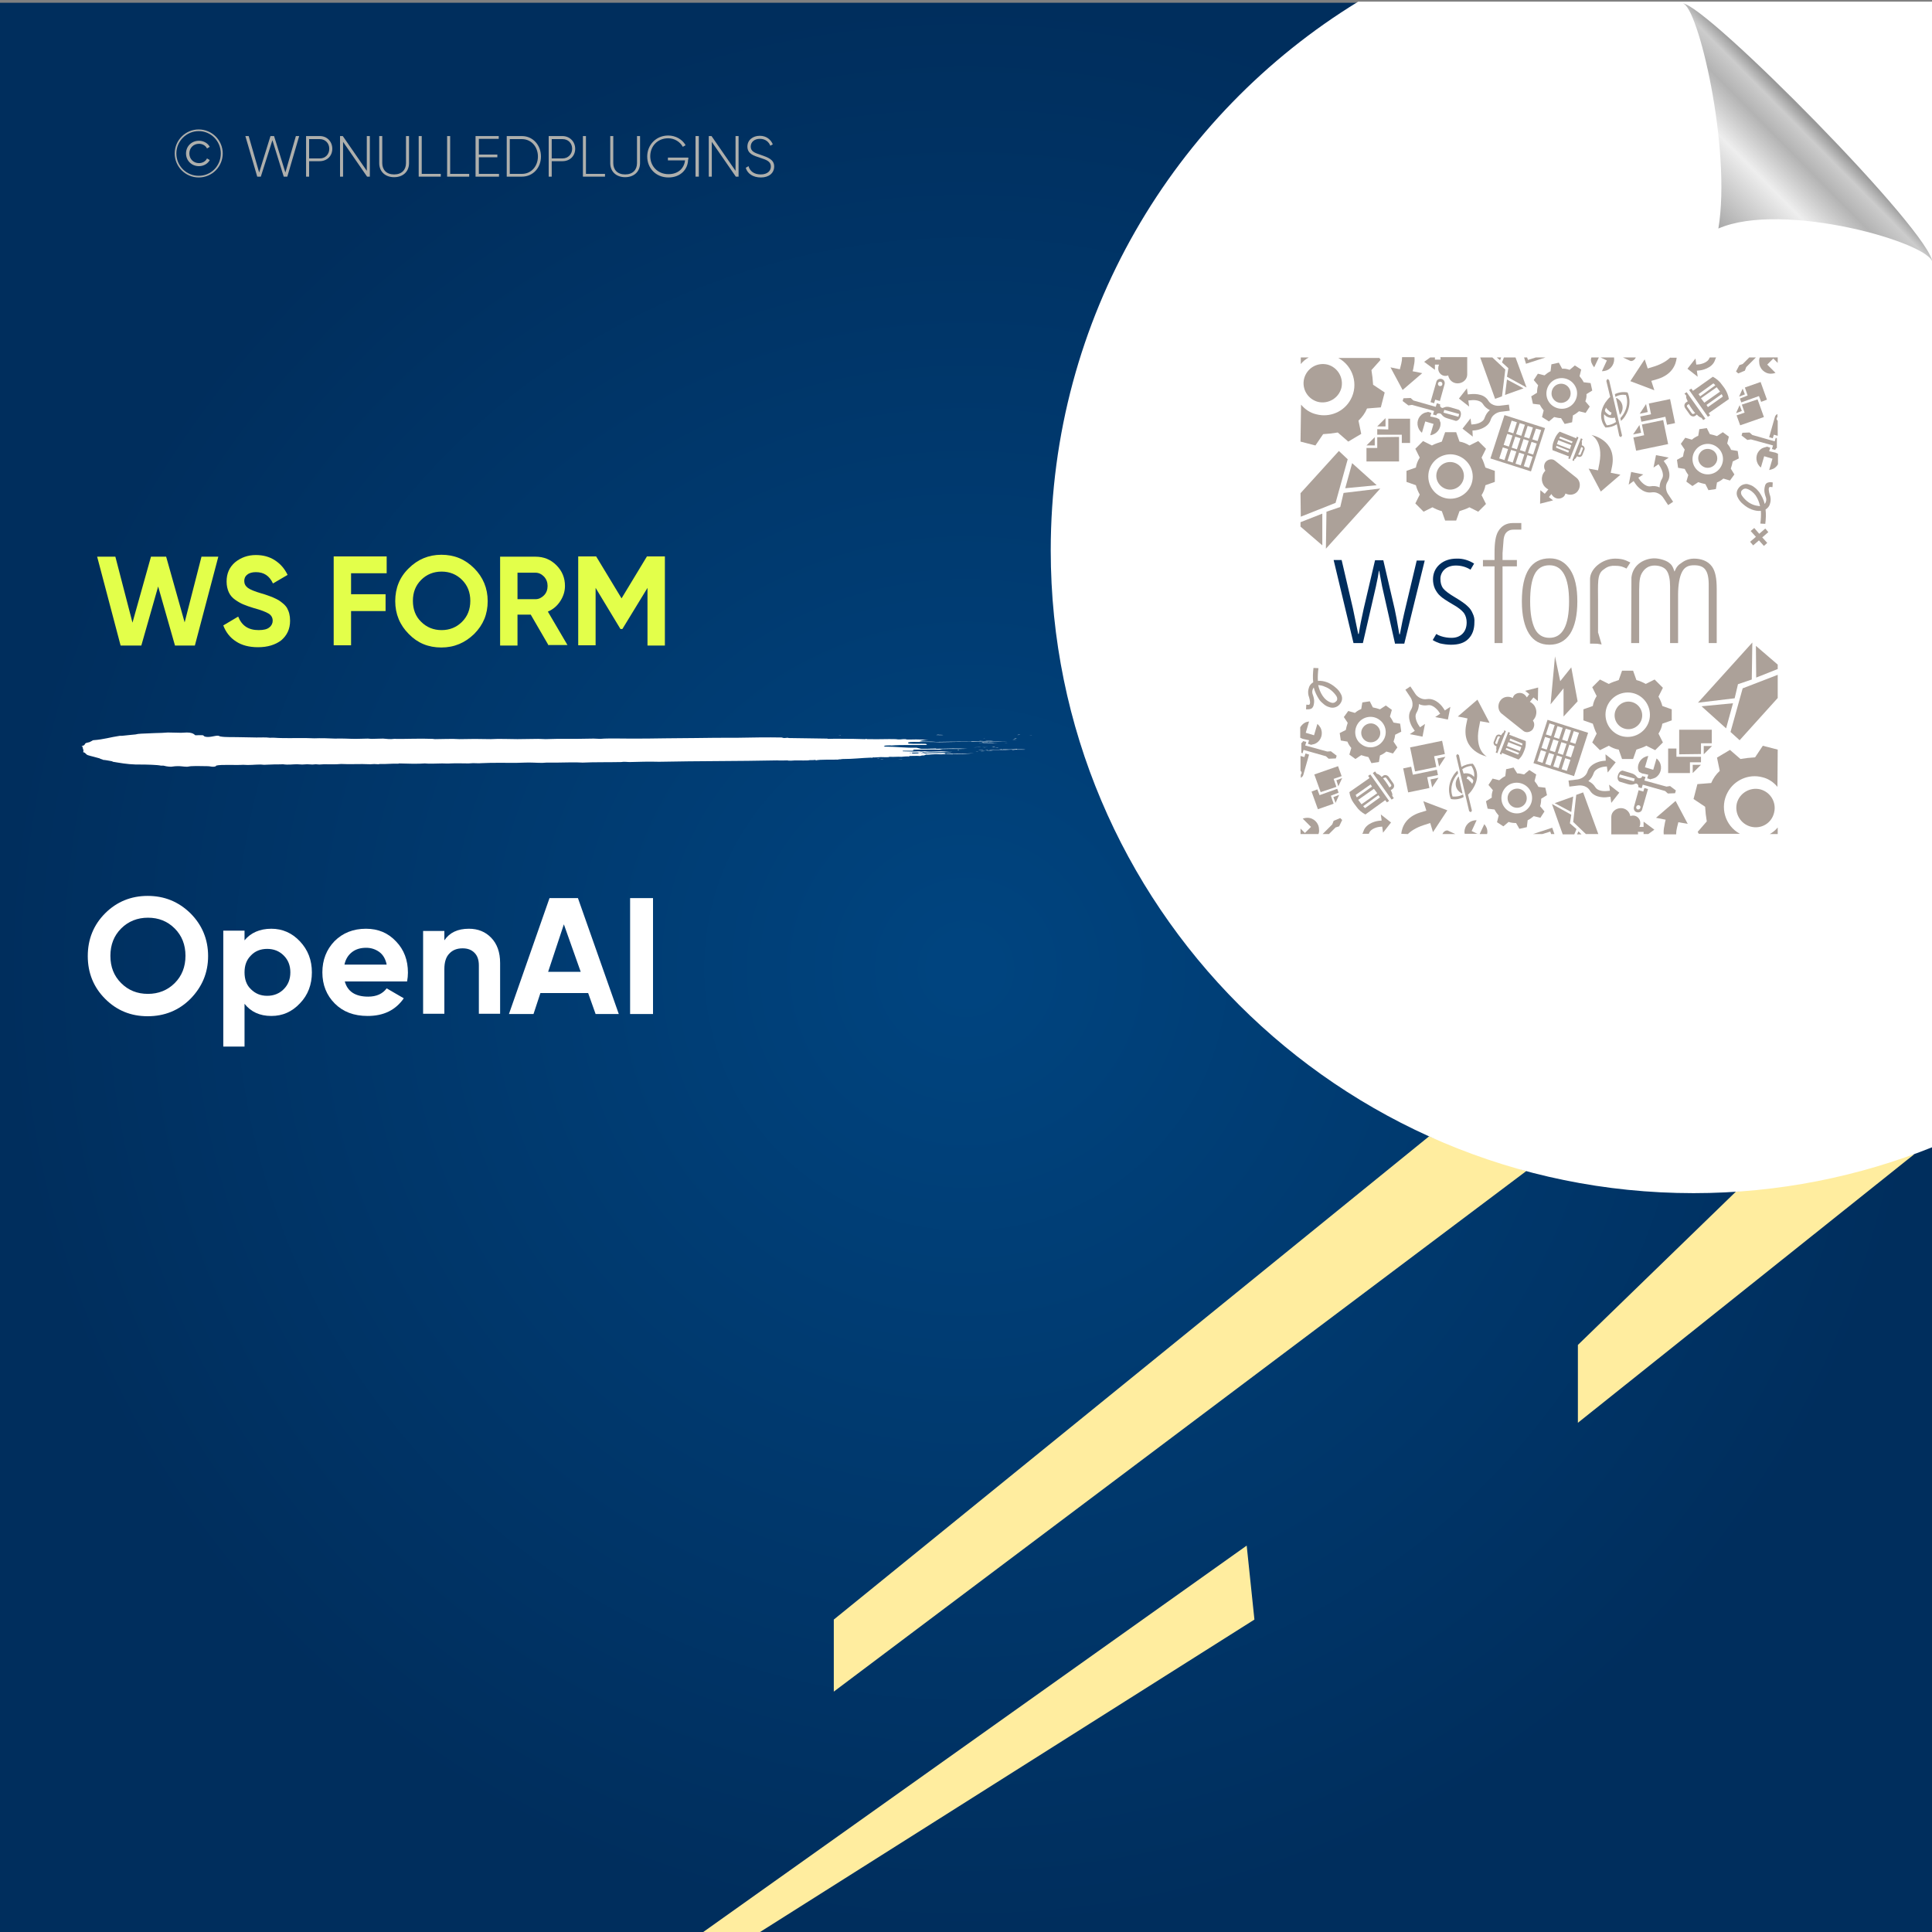 <?xml version="1.0" encoding="utf-8"?>
<!-- Generator: Adobe Illustrator 26.0.1, SVG Export Plug-In . SVG Version: 6.00 Build 0)  -->
<svg version="1.1" id="Layer_1" xmlns="http://www.w3.org/2000/svg" xmlns:xlink="http://www.w3.org/1999/xlink" x="0px" y="0px"
	 viewBox="0 0 700 700" style="enable-background:new 0 0 700 700;" xml:space="preserve">
<rect x="0" y="0" width="700" height="700" fill="#808080" stroke="none"/>
<style type="text/css">
	.st0{fill:url(#SVGID_1_);}
	.st1{fill:#FFED9F;}
	.st2{fill:#FFFFFF;}
	.st3{fill:none;}
	.st4{fill:#E3FF4A;}
	.st5{fill:#AEAFAC;}
	.st6{fill-rule:evenodd;clip-rule:evenodd;fill:#FFFFFF;}
	.st7{fill:url(#path4572_00000151525153217828679770000002018916739129882524_);}
	.st8{fill:#ACA199;}
	.st9{fill:#002D5D;}
</style>
<radialGradient id="SVGID_1_" cx="350" cy="349" r="350" gradientTransform="matrix(1 0 0 -1 0 700)" gradientUnits="userSpaceOnUse">
	<stop  offset="2.793296e-02" style="stop-color:#00447F"/>
	<stop  offset="1" style="stop-color:#002E5D"/>
</radialGradient>
<rect y="1" class="st0" width="700" height="700"/>
<g>
	<polygon class="st1" points="628.9,431.8 571.7,487.3 571.7,515.5 693.7,418.1 	"/>
	<polygon class="st1" points="517.8,411.7 302.1,586.8 302.1,612.9 553,424.3 	"/>
	<polygon class="st1" points="451.7,560 253.4,701 273.8,701 454.5,586.8 	"/>
</g>
<path class="st2" d="M700.5,0.6H492.1c-66.8,40.9-111.4,114.6-111.4,198.8c0,128.6,104.3,232.9,232.9,232.9c30.7,0,60-6,86.9-16.8
	V0.6z"/>
<g>
	<rect x="34.5" y="201.7" class="st3" width="334.6" height="69.9"/>
	<path class="st4" d="M43.7,233.9l-8.5-32.2h6.6l6.2,23.9l6.7-23.9h5.5l6.7,23.8l6.1-23.8h6.1l-8.5,32.2h-7.2l-6.1-21.4l-6.1,21.4
		H43.7z"/>
	<path class="st4" d="M93.5,234.5c-3.2,0-5.9-0.7-8-2.1c-2.2-1.4-3.7-3.4-4.6-5.8l5.4-3.2c1.3,3.3,3.7,4.9,7.4,4.9
		c1.8,0,3.1-0.3,3.9-1c0.8-0.6,1.2-1.5,1.2-2.4c0-1.1-0.5-2-1.5-2.6c-1-0.6-2.8-1.3-5.4-2c-1.4-0.4-2.7-0.9-3.7-1.3
		c-1-0.4-2-1-3-1.7c-1-0.7-1.8-1.6-2.3-2.7c-0.5-1.1-0.8-2.4-0.8-3.9c0-2.9,1-5.2,3.1-7c2.1-1.7,4.6-2.6,7.5-2.6
		c2.6,0,4.9,0.6,6.9,1.9c2,1.3,3.5,3,4.6,5.3l-5.3,3.1c-1.3-2.8-3.3-4.1-6.2-4.1c-1.3,0-2.4,0.3-3.1,0.9c-0.8,0.6-1.1,1.4-1.1,2.3
		c0,1,0.4,1.8,1.3,2.5c0.8,0.6,2.5,1.3,4.9,2c1,0.3,1.7,0.5,2.2,0.7c0.5,0.2,1.2,0.4,2.1,0.8c0.9,0.4,1.5,0.7,2,1
		c0.5,0.3,1,0.7,1.6,1.2c0.6,0.5,1.1,1.1,1.4,1.6c0.3,0.6,0.6,1.2,0.8,2c0.2,0.8,0.3,1.6,0.3,2.6c0,3-1.1,5.3-3.2,7.1
		C99.8,233.6,97,234.5,93.5,234.5z"/>
	<path class="st4" d="M140.1,207.7h-12.9v7.6h12.5v6.1h-12.5v12.4h-6.3v-32.2h19.2V207.7z"/>
	<path class="st4" d="M171.8,229.7c-3.3,3.2-7.2,4.9-11.9,4.9c-4.7,0-8.6-1.6-11.8-4.9c-3.2-3.2-4.9-7.2-4.9-11.9s1.6-8.7,4.9-11.9
		c3.2-3.2,7.2-4.9,11.8-4.9c4.7,0,8.6,1.6,11.9,4.9c3.2,3.2,4.9,7.2,4.9,11.9S175.1,226.4,171.8,229.7z M152.6,225.3
		c2,2,4.5,3,7.4,3c2.9,0,5.4-1,7.4-3c2-2,3-4.5,3-7.6c0-3.1-1-5.6-3-7.6c-2-2-4.5-3-7.4-3c-2.9,0-5.4,1-7.4,3c-2,2-3,4.5-3,7.6
		C149.6,220.8,150.6,223.4,152.6,225.3z"/>
	<path class="st4" d="M198.8,233.9l-6.5-11.2h-4.8v11.2h-6.3v-32.2H194c3,0,5.5,1,7.6,3.1c2.1,2.1,3.1,4.6,3.1,7.5
		c0,2-0.6,3.8-1.7,5.5c-1.1,1.7-2.6,3-4.5,3.8l7.1,12.1H198.8z M187.5,207.6v9.5h6.5c1.2,0,2.2-0.5,3.1-1.4c0.9-0.9,1.3-2.1,1.3-3.4
		c0-1.3-0.4-2.4-1.3-3.4c-0.9-0.9-1.9-1.4-3.1-1.4H187.5z"/>
	<path class="st4" d="M240.9,201.7v32.2h-6.3V213l-9.1,14.9l-0.7,0l-9-14.9v20.8h-6.3v-32.2h6.5l9.2,15.2l9.2-15.2H240.9z"/>
</g>
<g>
	<rect x="29.8" y="325.4" class="st3" width="409.8" height="247.8"/>
	<path class="st2" d="M69,361.9c-4.2,4.2-9.4,6.3-15.5,6.3c-6.1,0-11.2-2.1-15.4-6.3c-4.2-4.2-6.3-9.4-6.3-15.5
		c0-6.1,2.1-11.3,6.3-15.5c4.2-4.2,9.4-6.3,15.4-6.3c6.1,0,11.2,2.1,15.5,6.3c4.2,4.2,6.4,9.4,6.4,15.5
		C75.4,352.5,73.2,357.6,69,361.9z M43.9,356.2c2.6,2.6,5.8,3.9,9.7,3.9c3.8,0,7.1-1.3,9.7-3.9c2.6-2.6,3.9-5.9,3.9-9.9
		c0-4-1.3-7.3-3.9-9.9c-2.6-2.6-5.8-3.9-9.7-3.9c-3.8,0-7.1,1.3-9.7,3.9c-2.6,2.6-3.9,5.9-3.9,9.9C40,350.4,41.3,353.6,43.9,356.2z"
		/>
	<path class="st2" d="M98.3,336.5c4,0,7.5,1.5,10.4,4.6c2.9,3.1,4.3,6.8,4.3,11.2c0,4.4-1.4,8.2-4.3,11.2c-2.9,3.1-6.3,4.6-10.4,4.6
		c-4.2,0-7.4-1.5-9.7-4.4v15.5h-7.7v-42h7.7v3.5C90.8,338,94.1,336.5,98.3,336.5z M90.9,358.4c1.6,1.6,3.5,2.4,5.9,2.4
		s4.4-0.8,6-2.4c1.6-1.6,2.4-3.6,2.4-6.1c0-2.5-0.8-4.5-2.4-6.1c-1.6-1.6-3.6-2.4-6-2.4s-4.4,0.8-5.9,2.4c-1.6,1.6-2.3,3.6-2.3,6.1
		C88.6,354.8,89.3,356.9,90.9,358.4z"/>
	<path class="st2" d="M124.9,355.5c1,3.8,3.9,5.6,8.5,5.6c3,0,5.2-1,6.7-3l6.2,3.6c-3,4.3-7.3,6.4-13.1,6.4c-5,0-8.9-1.5-11.9-4.5
		s-4.5-6.8-4.5-11.3c0-4.5,1.5-8.3,4.4-11.3c3-3,6.8-4.5,11.4-4.5c4.4,0,8,1.5,10.9,4.6c2.9,3,4.3,6.8,4.3,11.3c0,1-0.1,2.1-0.3,3.2
		H124.9z M124.8,349.5h15.3c-0.4-2-1.3-3.6-2.7-4.6c-1.4-1-3-1.5-4.7-1.5c-2.1,0-3.8,0.5-5.2,1.6
		C126.1,346.1,125.2,347.6,124.8,349.5z"/>
	<path class="st2" d="M169.9,336.5c3.3,0,6,1.1,8.1,3.3c2.1,2.2,3.2,5.2,3.2,9.1v18.4h-7.7v-17.5c0-2-0.5-3.5-1.6-4.6
		c-1.1-1.1-2.5-1.6-4.3-1.6c-2,0-3.6,0.6-4.8,1.9c-1.2,1.2-1.8,3.1-1.8,5.6v16.2h-7.7v-30h7.7v3.4
		C162.9,337.9,165.8,336.5,169.9,336.5z"/>
	<path class="st2" d="M215.8,367.4l-2.7-7.6h-17.3l-2.5,7.6h-8.9l14.7-42h10.3l14.8,42H215.8z M198.6,352.1h11.8l-6.1-17.2
		L198.6,352.1z"/>
	<path class="st2" d="M228.3,325.4h8.3v42h-8.3V325.4z"/>
</g>
<g>
	<rect x="55.8" y="47.2" class="st3" width="304.9" height="46.6"/>
	<path class="st5" d="M63.3,55.6c0-4.8,3.9-8.7,8.7-8.7s8.7,3.9,8.7,8.7c0,4.8-3.9,8.7-8.7,8.7S63.3,60.4,63.3,55.6z M80,55.6
		c0-4.5-3.6-8.1-8-8.1s-8.1,3.6-8.1,8.1c0,4.5,3.6,8.1,8.1,8.1S80,60.1,80,55.6z M67.4,55.6c0-2.6,2-4.6,4.7-4.6
		c1.7,0,3.2,0.9,3.9,2.2l-1,0.6c-0.5-1.1-1.7-1.7-2.9-1.7c-2.1,0-3.5,1.6-3.5,3.5s1.4,3.5,3.5,3.5c1.2,0,2.4-0.6,2.9-1.7l1,0.6
		c-0.7,1.3-2.2,2.2-3.9,2.2C69.4,60.2,67.4,58.2,67.4,55.6z"/>
	<path class="st5" d="M88.9,49.3h1.2l3.8,13.2L98,49.3h1.3l4.1,13.2l3.8-13.2h1.2L104.1,64h-1.3l-4.1-13.2L94.5,64h-1.3L88.9,49.3z"
		/>
	<path class="st5" d="M120.4,53.9c0,2.6-1.9,4.5-4.6,4.5H112V64h-1.1V49.3h5C118.5,49.3,120.4,51.3,120.4,53.9z M119.3,53.9
		c0-2-1.4-3.5-3.5-3.5H112v7h3.9C117.9,57.4,119.3,55.9,119.3,53.9z"/>
	<path class="st5" d="M134,49.3V64h-1l-8.7-12.6V64h-1.1V49.3h1l8.7,12.6V49.3H134z"/>
	<path class="st5" d="M137.4,59.1v-9.8h1.1v9.8c0,2.4,1.5,4.1,4.3,4.1c2.8,0,4.3-1.7,4.3-4.1v-9.8h1.1v9.8c0,3.1-2.2,5.1-5.4,5.1
		S137.4,62.2,137.4,59.1z"/>
	<path class="st5" d="M159.7,63v1h-8V49.3h1.1V63H159.7z"/>
	<path class="st5" d="M170,63v1h-8V49.3h1.1V63H170z"/>
	<path class="st5" d="M180.8,63v1h-8.5V49.3h8.4v1h-7.2v5.7h6.7v1h-6.7V63H180.8z"/>
	<path class="st5" d="M196,56.7c0,4.1-2.9,7.3-6.9,7.3h-5.5V49.3h5.5C193.1,49.3,196,52.6,196,56.7z M194.9,56.7
		c0-3.5-2.4-6.3-5.8-6.3h-4.4V63h4.4C192.5,63,194.9,60.2,194.9,56.7z"/>
	<path class="st5" d="M208.4,53.9c0,2.6-1.9,4.5-4.6,4.5h-3.9V64h-1.1V49.3h5C206.4,49.3,208.4,51.3,208.4,53.9z M207.3,53.9
		c0-2-1.4-3.5-3.5-3.5h-3.9v7h3.9C205.8,57.4,207.3,55.9,207.3,53.9z"/>
	<path class="st5" d="M219.2,63v1h-8V49.3h1.1V63H219.2z"/>
	<path class="st5" d="M221.1,59.1v-9.8h1.1v9.8c0,2.4,1.5,4.1,4.3,4.1c2.8,0,4.3-1.7,4.3-4.1v-9.8h1.1v9.8c0,3.1-2.2,5.1-5.4,5.1
		S221.1,62.2,221.1,59.1z"/>
	<path class="st5" d="M249.3,57.8c0,3.5-2.7,6.5-7.1,6.5c-4.6,0-7.7-3.4-7.7-7.6s3.2-7.6,7.6-7.6c2.7,0,5.1,1.4,6.3,3.5l-1,0.6
		c-1-1.8-3-3.1-5.3-3.1c-3.9,0-6.5,2.9-6.5,6.5s2.7,6.5,6.6,6.5c3.6,0,5.7-2.2,6-5h-6.2v-1h7.4V57.8z"/>
	<path class="st5" d="M253.2,49.3V64H252V49.3H253.2z"/>
	<path class="st5" d="M267.6,49.3V64h-1l-8.7-12.6V64h-1.1V49.3h1l8.7,12.6V49.3H267.6z"/>
	<path class="st5" d="M270.2,60.8l1-0.6c0.5,1.8,2,3,4.4,3c2.5,0,3.7-1.3,3.7-2.9c0-1.8-1.6-2.4-3.8-3.1c-2.5-0.8-4.7-1.5-4.7-4.1
		c0-2.4,2-3.9,4.5-3.9c2.4,0,4,1.4,4.7,3.1l-0.9,0.5c-0.5-1.3-1.7-2.5-3.8-2.5c-2,0-3.3,1.2-3.3,2.8c0,1.8,1.5,2.3,3.6,3
		c2.6,0.9,4.9,1.7,4.9,4.2c0,2.4-1.9,4-4.8,4C272.8,64.3,270.8,62.9,270.2,60.8z"/>
</g>
<g>
	<g>
		<g>
			<rect x="29.8" y="265.4" class="st3" width="344.1" height="12.3"/>
			<path class="st6" d="M303.8,266.5c0.2,0,0.5-0.1,0.9-0.1C304.7,266.5,304.2,266.5,303.8,266.5z"/>
			<path class="st6" d="M317.6,274.8c0.3,0,1.1-0.1,1,0C318.1,274.9,317.9,274.8,317.6,274.8z"/>
			<path class="st6" d="M319,275c0.1-0.1,0.7,0,1.1,0C320.1,275.1,319.2,275,319,275z"/>
			<path class="st6" d="M323.2,273.7c0.2,0,0.8-0.1,1.1,0C324.2,273.8,323.6,273.7,323.2,273.7z"/>
			<path class="st6" d="M325.2,275.1c0.4-0.1,1-0.1,1.8-0.1C326.7,275.1,325.8,275,325.2,275.1z"/>
			<path class="st6" d="M330.4,268.5c0.9,0,2.8-0.1,3.4,0C332.7,268.4,331.4,268.6,330.4,268.5z"/>
			<path class="st6" d="M332.8,271.4c1.1-0.2,3.2,0,4.7-0.1c0.2,0.1-2.1,0-2.6,0.1c-0.3,0-0.6,0-0.9-0.1
				C333.6,271.4,333.3,271.5,332.8,271.4z"/>
			<path class="st6" d="M346.9,271.8c0-0.1,0.1-0.1,0.5-0.1c0.1,0,0.2,0.1,0.1,0.1C347.3,271.8,347.1,271.8,346.9,271.8z"/>
			<path class="st6" d="M352.7,270.8c0.9-0.1,3-0.1,4.2,0c0.2,0,0.2-0.1,0.5-0.1c0.7,0,2.3,0,0.7,0
				C356.2,270.8,354.8,270.7,352.7,270.8z"/>
			<path class="st6" d="M353.4,272.3c0.2,0,0.6-0.1,1.1-0.1C354.3,272.3,353.6,272.3,353.4,272.3z"/>
			<path class="st6" d="M354.8,268.4c0.2-0.1,0.9,0,1.4,0C355.9,268.4,355.2,268.4,354.8,268.4z"/>
			<path class="st6" d="M354.5,271.8c0.4-0.1,1.2-0.1,1.7-0.1C356.6,271.8,355.1,271.8,354.5,271.8z"/>
			<path class="st6" d="M355.2,272.2c0.3-0.1,1.2-0.1,1.8-0.1C356.6,272.2,355.8,272.2,355.2,272.2z"/>
			<path class="st6" d="M356.3,267.7c0.1-0.1,0.6-0.1,1.1-0.1C357.2,267.6,356.6,267.6,356.3,267.7z"/>
			<path class="st6" d="M356.9,268.4c0.5-0.1,2.2-0.1,3,0C358.9,268.4,358.1,268.4,356.9,268.4z"/>
			<path class="st6" d="M357.3,272.1c0.8-0.1,1.9,0,2.5,0C359.2,272.2,358.1,272.1,357.3,272.1z"/>
			<path class="st6" d="M359.3,270.7c0.3-0.1,0.8-0.1,1.2-0.1C360.6,270.8,359.8,270.7,359.3,270.7z"/>
			<path class="st6" d="M360.6,271c0.4-0.1,0.7,0,1.2,0C361.7,271.1,361,271,360.6,271z"/>
			<path class="st6" d="M361.9,271.4c0.2-0.1,1.3-0.1,1,0.1c-0.3,0-0.3,0-0.3-0.1C362.3,271.4,362.3,271.4,361.9,271.4z"/>
			<path class="st6" d="M365.1,269.1C364.3,269.2,363.1,269.1,365.1,269.1L365.1,269.1z"/>
			<path class="st6" d="M366.7,268c0.6-0.1,1.2,0,1.9,0C368.2,268,367,268,366.7,268z"/>
			<path class="st6" d="M367.2,267.8c-0.2-0.1,1-0.1,0.7,0C367.7,267.8,367.4,267.8,367.2,267.8z"/>
			<path class="st6" d="M368.6,266.3c0.2-0.1,0.7-0.1,1.1-0.1C369.5,266.3,368.8,266.3,368.6,266.3z"/>
			<path class="st6" d="M372.8,266.4C374,266.3,374.5,266.4,372.8,266.4L372.8,266.4z"/>
			<path class="st6" d="M339.1,266.3c0.2,0,0.6-0.1,0.8-0.1c0.5,0.1,1.3,0,1.9,0.1C341,266.4,340.2,266.3,339.1,266.3z"/>
			<path class="st6" d="M355.8,268.9c0.4,0,0.3,0.1,0.7,0c0,0-0.1,0.1-0.2,0.1c0.7,0,1.2,0,1.8,0c-0.1,0-0.2,0-0.2,0.1
				c0.8-0.2,1.8,0.1,3.6,0c-1.7,0.2-5.4,0-6.9,0.1c0.2-0.1,1.5,0,1.7-0.1C356.4,269,355.5,269.1,355.8,268.9z"/>
			<path class="st6" d="M357.4,271.7C357.5,271.7,357.5,271.7,357.4,271.7c0.1-0.1,0.7,0,0.8,0C357.9,271.8,356,271.8,357.4,271.7z"
				/>
			<path class="st6" d="M368.5,271.4c0,0,0,0.1,0,0.1c1,0,2.5,0,3.1,0.1c-1.1,0.1-3.5-0.1-4.4,0.1c-0.2,0-0.5,0-0.7-0.1
				c-2.6,0.2-5.5,0-8.3,0.1c1.2-0.3,4,0.1,5.4-0.2c0.2,0,0,0-0.2,0C364.8,271.5,366.9,271.6,368.5,271.4z"/>
			<path class="st6" d="M367.5,267.6c0.2-0.1,0.7-0.1,0.9-0.1C368.6,267.5,367.8,267.7,367.5,267.6z"/>
			<path class="st6" d="M67.7,265.4c-0.7,0-1.4,0.1-2.1,0.1c-1.6,0-3.1-0.1-4.8-0.1c-1.5,0.1-2.8,0.2-4.4,0.2
				c-1.1,0-1.5,0.1-2.3,0.1c-2.2,0.1-4,0.1-5,0.4c-1.6,0.2-3.5,0.3-4.9,0.5c-0.2,0-0.7,0-0.8,0c-3.5,0.5-5.6,1.3-9.7,1.6
				c-0.4,0.2-0.6,0.4-1.3,0.7c-0.3,0.1-1,0.2-1.2,0.3c-0.8,0.4-0.1,0.8-1.6,1.1c-0.1,0.1,0.2,0.1,0.3,0.2c0,0.7,0.6,1.4,0.2,2
				c1.1,0.3,0.8,0.7,1.7,1.1c0.5,0.2,1.5,0.4,2.2,0.6c0.7,0.2,1.5,0.4,2.2,0.6c0,0.2,1,0.3,1.1,0.5c1.2,0.1,2,0.3,3.2,0.5
				c0.1,0.1,0.4,0.1,0.4,0.2c2.5,0.4,5,0.9,8.4,1c0.3,0,1,0,1.3,0c2.5,0,6.4,0.1,7.7,0.4c0.5,0,0.4,0,0.9,0c0.3,0.1,1.6,0.4,2.8,0.4
				c0.4,0,1.1-0.2,2-0.2c1.3-0.1,2.5,0.2,3.7,0.2c0.5,0,1.1-0.2,1.7-0.2c1.5-0.1,4.5,0,5.7,0c1,0,1.3,0.2,2.1,0.2
				c0.7,0,1.2-0.2,1.1-0.4c1.9-0.5,6.8-0.1,9.8-0.3c2.2,0.2,4.2-0.1,6.3-0.1c0.4,0,0.9,0.1,1.3,0.1c0.7,0,1.7-0.1,2.6-0.1
				c1.6-0.1,2.9,0,4.2-0.1c2,0.3,3.4,0,5.1,0c0.6,0,1.2,0.1,1.9,0.1c0.6,0,1.2-0.1,1.8-0.1c0.6,0,1.3,0.1,1.9,0.1
				c0.5,0,0.8-0.1,1.2-0.1c0.5,0,0.8,0.1,1.3,0.1c0.6,0,1.1-0.1,1.7-0.1c2,0,4.2,0.1,6.2-0.1c3.5,0.2,6.5-0.1,10.6,0.1
				c1-0.1,1.8-0.1,2.9,0c0.2,0,0.2-0.1,0.6-0.1c2.1,0.1,4.4-0.2,6.6-0.1c0.1,0,0.2-0.1,0.3-0.1c3,0.1,6.9,0.2,9.3,0
				c1.9,0.2,4,0,6.3,0c1.1,0,2.1,0.1,3.1,0c2-0.1,4.6,0,6.4,0c0.6,0,1.1-0.1,1.7-0.1c1,0,2.1,0.1,3.1,0c4.1-0.2,8.8-0.1,12.4-0.1
				c1.1,0,2.1-0.1,3.3-0.1c2.1-0.1,4.2,0.1,6.3,0.1c0.5,0,1-0.1,1.5-0.1c1.2,0,2.4,0,3.7,0c3.2,0,6.4-0.2,9.4,0
				c3.9-0.2,9.5-0.1,14-0.2c1-0.2,2,0,3,0c3.2-0.1,7.3-0.2,10.7-0.1c14.1-0.3,28.8-0.2,42.8-0.5c1.1,0.1,2.8,0,3.7,0
				c0.2,0.1,0.8,0.1,1.3,0.1c1.7-0.2,3.9,0,6.2-0.1c0.6-0.2,1.9,0,2.7-0.2c0.4,0.1-0.5,0.1,0.1,0.2c1.4-0.4,6.3-0.2,8.4-0.3
				c-0.2,0-0.2-0.1,0-0.1c0.5,0.1,0.8-0.1,1.4-0.1c3.9,0,6.7-0.4,10.1-0.5c0.4,0,1.5,0.2,1.9,0.1c-0.6,0-1.4,0-1.3-0.2
				c1,0,2.3,0,3-0.1c1.2,0,1.9,0.1,3,0c0.3,0-0.3-0.2,0.3-0.1c1.7,0.1,2.6-0.1,4.2,0c0.5-0.1,2.3-0.2,2.9-0.1
				c0.5-0.1-0.6-0.1-0.1-0.2c1.4,0,2.7-0.1,4,0c0.3-0.1,0.5-0.2,1.1-0.2c0.4,0-0.1,0.1,0.4,0.1c0.5-0.1-0.4-0.1-0.3-0.2
				c0.7,0,0.6-0.1,0.9-0.2c1,0.1,1.7-0.1,2.6-0.1c0.9-0.1,2,0,2.9,0c0.8,0,1.1-0.1,2-0.1c0.7,0,1.3,0.1,2.1,0.1
				c0.4,0-0.3-0.1,0.3-0.1c2.7,0,5.5-0.1,7.5-0.3c-3.1,0.2-5.4,0-8.1,0.2c-0.4-0.1-1.2,0.1-1.6-0.1c-0.2,0.1,0.4,0.1-0.2,0.1
				c-0.2,0-0.3,0-0.6,0c0.4-0.2-0.2-0.2-0.4-0.3c-2.3,0-4.1,0.1-6.2,0.1c-0.4,0,0.3,0.1-0.2,0.1c-0.8,0-1.4,0-2.3,0
				c-0.3-0.1-0.9-0.2-0.6-0.3c2.7,0,6.4-0.2,9.6-0.2c1,0,2,0.1,2.6-0.1c-1.4,0.1-2.6-0.2-3.9-0.2c-1.6,0-3.4,0.2-5,0.1
				c-0.4,0-0.6-0.1-1-0.1c-0.3,0-0.9,0.1-1.2,0.1c-0.4,0-0.4-0.1-0.7-0.1c-0.7,0-1.2,0.1-2,0.1c-1.3,0-2.5-0.1-3.9-0.1
				c-0.3-0.1-0.1-0.2,0.2-0.2c1.6,0,1.9,0,3.6,0c-0.2,0-0.3,0-0.3-0.1c0.5,0,0.7,0,1.1,0c-1.2,0-1.1-0.2-0.7-0.3
				c3.1,0,6.9-0.1,9.4,0c0.3-0.1,0.5-0.1,0.9-0.2c2.9-0.1,6.1,0,9.1-0.1c-3.5-0.2-7.2-0.1-11.2,0c-0.2,0,0-0.1-0.4-0.1
				c-1.7,0.1-3.8,0.1-5.1,0.1c-0.6-0.1-1.2-0.3-1.7-0.4c-4.3,0.1-7.4-0.4-11.5-0.4c0-0.1-0.3-0.1-0.4-0.2c0.3-0.1,0.5-0.2,0.9-0.2
				c0.7,0,1.4-0.1,1.9,0c3.4-0.3,8.3-0.1,12.6-0.2c0.5-0.1,0.1-0.3-0.2-0.4c-2.1-0.1-3.9,0.1-6.1-0.1c-0.8-0.4,0-0.6,1.7-0.6
				c2.8,0,7.6,0,9.4,0.1c8.2-0.2,16.3-0.1,24.8-0.3c-4.7-0.1-9,0.1-13.2,0c0,0.1-0.1,0.1-0.5,0.1c-4.1,0-8.7,0-12.3,0.1
				c-1.5-0.2-4.4,0-6-0.2c0.4-0.3,1.6-0.5,3.2-0.6c-1.6,0-3.1-0.1-4.5-0.1c-1.1,0-3,0.1-3.6,0c-0.1,0,0.1-0.1-0.1-0.1
				c0.5,0-0.8,0-0.9,0c-0.6,0-0.5,0.1-1.2,0.1c-0.9,0-0.9,0-1.5-0.1c-3.2-0.1-6.3,0.1-9.4,0c-0.3,0-1,0-1,0c-0.3,0,0-0.1-0.4-0.1
				c-0.2,0-0.1,0.1-0.5,0.1c-1.2,0-2.6-0.1-3.9-0.1c-3.1,0-6.8-0.1-9.3,0c-0.6,0,0.2-0.1-0.6-0.1c-4.3-0.1-9-0.1-13.6-0.2
				c-0.4,0-0.1-0.1-0.6-0.1c-0.6,0-0.5,0.1-1.1,0.1c-0.4,0-0.7-0.1-0.9-0.2c-5.3-0.1-10.8,0-16.3,0.1c-5.1,0-10.3,0-15.1,0.1
				c-3.8,0-7.5,0.1-10.9,0.1c-4.6,0.1-8.6,0.1-12.9,0.1c-3.1,0-6.5-0.1-9.1,0c-0.5,0-1,0.1-1.5,0.1c-0.8,0-1.6-0.1-2.4-0.1
				c-2.1,0-4.3,0.1-6.5,0.1c-2.4,0-4.7,0-7,0c-1.3,0-2.6,0.1-3.9,0.1c-0.9,0-1.8-0.1-2.7-0.1c-2.5,0-5.1,0.1-7.5,0.1
				c-3.2,0-6.5-0.2-9.7,0c-3.6-0.1-7.9-0.1-11.4,0c-2.8-0.2-5.7,0-8.8,0c-0.3,0-0.6-0.1-0.9-0.1c-4.8-0.2-10.1,0.1-13.9,0
				c-1.5,0.2-2.7,0-4-0.1c-1.5,0-2.8,0.1-4.2,0.1c-0.5,0-0.9-0.1-1.3-0.1c-1.4,0-2.8,0.1-4.4,0.1c-2.3,0-4.8-0.2-7.5-0.1
				c-2.1-0.1-5.1-0.2-7.5-0.1c-4-0.2-8,0-12.1-0.1c-1.4,0-2.6-0.2-4-0.1c-1.4-0.2-3.2-0.1-4.9-0.1c-1.7,0-3.6-0.1-5.4-0.1
				c-2.6-0.1-5.8,0.1-7.8-0.3c-0.9-0.7-2.6,0.3-4.7,0.2c-1.1-0.1-1-0.3-1.4-0.6c-1-0.1-1.9,0-2.8,0C70,265.7,69.2,265.4,67.7,265.4z
				 M330,272.8c0,0,0,0.1,0.1,0.1C329.8,273,329.1,272.8,330,272.8z M330.3,272.7c1.2,0,3-0.1,3.9,0c0.2,0-0.2-0.2,0.2-0.2
				c0.5,0.1,1.2,0.1,2.1,0.1c0.1,0.2-1.8,0.1-1.8,0.3c-0.7,0-1,0-1.4,0.1c-1.4-0.1-1.8,0.1-2.8,0
				C330.7,272.8,330.2,272.9,330.3,272.7z"/>
		</g>
	</g>
</g>
<linearGradient id="path4572_00000183235931088248763370000008381461154912078513_" gradientUnits="userSpaceOnUse" x1="-0.583" y1="698.671" x2="-0.51" y2="698.747" gradientTransform="matrix(-474.815 0 0 493.443 381.513 -344709.812)">
	<stop  offset="0" style="stop-color:#999999"/>
	<stop  offset="0.101" style="stop-color:#CCCCCC"/>
	<stop  offset="0.262" style="stop-color:#B3B3B3"/>
	<stop  offset="0.543" style="stop-color:#EEEEEE"/>
	<stop  offset="1" style="stop-color:#AAAAAA"/>
</linearGradient>
<path id="path4572" style="fill:url(#path4572_00000183235931088248763370000008381461154912078513_);" d="M609.6,1.2
	c8.5,0.3,90.8,83.5,90.6,94.1c-0.1-7.2-54.2-22.7-77.6-12.5C627.4,54,615.2,1.8,609.6,1.2L609.6,1.2z"/>
<g id="Layer_2_00000046340078792089640990000006400740092167433609_">
	<g id="Wordpress_Banner_00000076581758227944898910000008775473076850274444_">
		<g>
			<path class="st8" d="M527.6,156.6h-4l-1.2,3.4c-1.2,0.4-2.5,0.8-3.6,1.4l-3.2-1.6l-2.8,2.8l1.6,3.2c-0.7,1.1-1.2,2.3-1.4,3.6
				l-3.4,1.2v4l3.4,1.2c0.3,1.2,0.8,2.3,1.4,3.4l-1.6,3.2l3,3l3.2-1.6c1.1,0.6,2.2,1.1,3.4,1.4l1.2,3.4h4l1.2-3.4
				c1.2-0.4,2.5-0.8,3.6-1.4l3.2,1.6l2.8-2.8l-1.6-3.2c0.7-1.1,1.2-2.3,1.4-3.6l3.4-1.2v-4l-3.4-1.2c-0.4-1.2-0.8-2.5-1.4-3.6
				l1.6-3.2l-2.8-2.8l-3.2,1.6c-1.1-0.7-2.3-1.2-3.6-1.4L527.6,156.6z M533.6,172.7c0,4.4-3.6,8-8.1,8c-4.4,0-8-3.6-8-8.1
				s3.6-8,8.1-8c0,0,0,0,0,0C530,164.7,533.6,168.3,533.6,172.7z"/>
			<path class="st8" d="M525.4,167.4c2.8,0,5,2.3,5,5c0,2.8-2.3,5-5,5s-5-2.3-5-5c0,0,0,0,0,0C520.4,169.7,522.6,167.4,525.4,167.4
				C525.4,167.4,525.4,167.4,525.4,167.4z"/>
			<path class="st8" d="M533.5,156l1.1-0.1c0.2,0,4.5-0.6,5.5-3.8c0.8-2.5,3.5-2.9,3.6-2.9l3.3-0.4l-0.3-2.2l-3.3,0.4
				c-0.1,0-2.8,0.4-4.2-1.9c-1.8-2.9-6.1-2.3-6.3-2.3l-1.1,0.1l-0.3-2.2l-2.9,3.7l3.7,2.9l-0.3-2.2l1.1-0.1c0,0,3.1-0.4,4.2,1.4
				c0.6,1,1.5,1.7,2.5,2.2c-0.9,0.7-1.5,1.7-1.9,2.8c-0.6,2-3.7,2.3-3.7,2.3l-1.1,0.1l-0.3-2.2l-2.9,3.7l3.7,2.9L533.5,156z"/>
			<path class="st8" d="M518.3,145.7l1.3,0.4l0.4-1.3l1.7,0.5l1.7-6.1c0.2-0.8-0.2-1.7-1.1-1.9c-0.8-0.2-1.7,0.2-1.9,1.1
				L518.3,145.7z M522.5,138.7c0.2,0.4,0.1,0.9-0.3,1.1c-0.4,0.2-0.9,0.1-1.1-0.3l0,0c-0.2-0.4-0.1-0.9,0.3-1.1
				C521.7,138.2,522.3,138.3,522.5,138.7z"/>
			<path class="st8" d="M521.5,151.9l-1-0.5l-2.3-0.5l0.4-1.3l-1.3-0.4l0,0.1c-0.6,0.1-1.1,0.2-1.6,0.5c-2,1.1-2.7,3.6-1.6,5.7
				c0.3,0.5,0.6,0.9,1.1,1.3l1.2-4.1l3,0.9l-1.2,4.1c2.3-0.3,4-2.4,3.7-4.7C521.7,152.7,521.6,152.3,521.5,151.9L521.5,151.9z"/>
			<path class="st8" d="M521.8,146.5l-1.2-0.4l-0.4,1.3l-8.1-2.3l-1-0.9l-2.6,0.1l-0.3,1l2.1,1.6l1.3-0.2l8,2.2l-0.4,1.3l1.2,0.3
				c0,0,0.1-1,1.4-0.7c0.7,0.2,0.6,1.2,2.7,1.8l3,0.9c0,0,1.2,0,1.7-1.7s-0.6-2.3-0.6-2.3l-3-0.9c-2-0.6-2.5,0.3-3.1,0.2
				C521.5,147.5,521.8,146.5,521.8,146.5z M523,149.5l0.3-1l5.4,1.5l-0.3,1L523,149.5z"/>
			<path class="st8" d="M540,166.1l14.7,4.7l5.1-15.7l-14.7-4.7L540,166.1z M555.3,165.5l-1.3,4l-1.9-0.6l1.3-4L555.3,165.5z
				 M552.3,164.6l-1.3,4l-1.9-0.6l1.3-4L552.3,164.6z M549.4,163.6l-1.3,4l-1.9-0.6l1.3-4L549.4,163.6z M546.4,162.7l-1.3,4
				l-1.9-0.6l1.3-4L546.4,162.7z M556.8,160.7l-1.3,4l-1.9-0.6l1.3-4L556.8,160.7z M553.9,159.7l-1.3,4l-1.9-0.6l1.3-4L553.9,159.7z
				 M550.9,158.8l-1.3,4l-1.9-0.6l1.3-4L550.9,158.8z M548,157.8l-1.3,4l-1.9-0.6l1.3-4L548,157.8z M558.4,155.8l-1.3,4l-1.9-0.6
				l1.3-3.9L558.4,155.8z M555.4,154.9l-1.3,4l-1.9-0.6l1.3-4L555.4,154.9z M552.5,153.9l-1.3,4l-1.9-0.6l1.3-4L552.5,153.9z
				 M549.6,153l-1.3,4l-1.9-0.6l1.3-4L549.6,153z"/>
			<line class="st3" x1="519.4" y1="129.5" x2="521.1" y2="129.5"/>
			<path class="st8" d="M521.9,129.5c0,0.3,0,0.5,0.1,0.8h-2.1v-0.8h-1.7l-2.2,1.6l3.9,2.9v-1.9h1.5c-0.2,0.4-0.3,0.8-0.3,1.3
				c-0.1,1.4,1,2.7,2.4,2.8c0.4,0,0.8,0,1.2-0.2c0.3,1.7,1.7,2.9,3.4,2.9c1.9,0,3.5-1.4,3.5-3.2l0-6.3H521.9z"/>
			<polygon class="st8" points="536.3,129.5 541.7,144.5 544.2,143.6 545.4,133.9 540.7,129.5 			"/>
			<line class="st3" x1="544.9" y1="129.4" x2="549.1" y2="129.4"/>
			<polygon class="st8" points="544.9,129.5 544.2,131.3 546.5,133.4 546,136.5 553.1,140.4 549.1,129.5 			"/>
			<path class="st8" d="M546,137.5l-0.7,5.6l6.7-2.4L546,137.5z"/>
			<line class="st3" x1="542.3" y1="129.4" x2="543.9" y2="129.4"/>
			<polygon class="st8" points="543.9,129.5 542.3,129.5 543.5,130.5 			"/>
			<path class="st8" d="M508,129.5h4.5"/>
			<path class="st8" d="M512.3,132.3c0.2-0.9,0.3-1.9,0.2-2.9H508c0,0.8-0.1,1.6-0.3,2.4c-0.3,1.3-0.4,1.5-0.5,2l-3.4-0.7l4.4,8.2
				l7.1-6.1l-3.5-0.7C512,134.1,512.1,133.4,512.3,132.3z"/>
			<path class="st8" d="M552.2,129.4h1.1 M556.5,129.4h3.5"/>
			<polygon class="st8" points="560,129.5 556.5,129.5 553.6,130.4 553.3,129.5 552.2,129.5 552.9,131.8 			"/>
			<path class="st8" d="M495.1,161.4h3v-3L495.1,161.4z"/>
			<path class="st8" d="M499,158.4v3.9h-3.9v4.9l11.8,0l0-8.9L499,158.4z"/>
			<path class="st8" d="M499,154.5h3v-3L499,154.5z"/>
			<path class="st8" d="M499,155.5v2l8.9,0v3h3l0-8.8l-7.9,0v3.9L499,155.5z"/>
			<path class="st8" d="M564.8,131.4l-2.7,0.6l-0.3,2.5c-0.8,0.4-1.5,0.9-2.2,1.5l-2.4-0.6l-1.5,2.3l1.6,1.9
				c-0.3,0.8-0.4,1.8-0.4,2.7l-2.1,1.3l0.6,2.7l2.5,0.3c0.4,0.8,0.9,1.5,1.4,2.1l-0.6,2.4l2.5,1.6l1.9-1.6c0.8,0.2,1.7,0.4,2.5,0.4
				l1.3,2.1l2.7-0.6l0.3-2.5c0.8-0.4,1.5-0.9,2.2-1.5l2.4,0.6l1.5-2.3l-1.6-1.9c0.3-0.8,0.5-1.7,0.4-2.6l2.1-1.3l-0.6-2.7l-2.5-0.3
				c-0.4-0.8-0.9-1.5-1.5-2.2l0.6-2.4l-2.3-1.5l-1.9,1.6c-0.9-0.3-1.8-0.5-2.7-0.4L564.8,131.4z M571.3,141.4c0.6,3-1.3,6-4.3,6.6
				c-3,0.6-6-1.3-6.6-4.3c-0.6-3,1.3-6,4.3-6.6C567.7,136.5,570.6,138.4,571.3,141.4z"/>
			<path class="st8" d="M564.9,139.1c1.9-0.4,3.7,0.8,4.1,2.7c0.4,1.9-0.8,3.7-2.7,4.1c-1.9,0.4-3.7-0.8-4.1-2.7
				C561.9,141.3,563,139.5,564.9,139.1C564.9,139.1,564.9,139.1,564.9,139.1z"/>
			<path class="st8" d="M559.9,170.5l-0.3,0.4c-1.5,1.8-1.2,4.5,0.6,5.9c0,0,0,0,0,0c0.2,0.2,0.5,0.4,0.8,0.5l-1.3,1.6l-1.6-1.3
				l-0.1,4.9l4.7-1.2l-1.5-1.2l0.9-1.1c0.2,0.4,0.5,0.7,0.8,1c1.2,1,2.9,0.8,3.9-0.3c0,0,0,0,0-0.1c0.2-0.2,0.3-0.5,0.4-0.8
				c1.5,0.8,3.4,0.5,4.4-0.8c1.2-1.5,1-3.7-0.3-4.8l-7.9-6.3c-1.1-0.9-2.7-0.4-3.4,0.5C559.3,168.3,559.3,169.6,559.9,170.5z"/>
			<path class="st8" d="M570.4,166.4c0,0,0.3,0.1,1-1.1l0.5,0.2c0.6,0.2,1.2-0.1,1.4-0.6l0,0l0.8-2c0.2-0.5-0.1-1.2-0.6-1.4h0
				l-0.4-0.2c0.1-0.5,0.1-1,0-1.5l0.3-0.7l-0.6-0.3l-3.1,8l0.6,0.2L570.4,166.4z M573.3,162.1c0.2,0.1,0.3,0.3,0.2,0.5l-0.8,2l0,0
				c-0.1,0.2-0.3,0.3-0.5,0.2l-0.4-0.1c0.1-0.3,0.2-0.5,0.4-0.8c0-0.1,0.1-0.2,0.1-0.2c0.1-0.4,0.5-1.4,0.6-1.7L573.3,162.1
				L573.3,162.1z"/>
			<path class="st8" d="M571.9,158.5l-0.6-0.3l-0.2,0.6l-6-2.4c-0.8,0.7-1.4,1.6-1.8,2.6l0,0l-0.4,1l0,0c-0.4,1-0.5,2.1-0.4,3.1
				l6,2.3l-0.3,0.7l0.6,0.2L571.9,158.5z M564.9,158.8c0.1-0.2,0.2-0.4,0.4-0.6l4.5,1.8l-0.3,0.6L564.9,158.8z M564.1,160.9l0.5-1.4
				l4.7,1.8l-0.5,1.4L564.1,160.9z M563.8,162.2c0-0.2,0.1-0.5,0.1-0.7l4.6,1.8l-0.3,0.7L563.8,162.2z"/>
			<path class="st8" d="M576.7,131.6c0.2,0.5,0.5,1,0.9,1.5l1.7-3.6h-2.7C576.3,130.2,576.4,130.9,576.7,131.6z"/>
			<path class="st8" d="M579.9,129.5l2.3,1.1l-1.8,3.9c0.6,0,1.1-0.1,1.7-0.3c1.9-0.7,3-2.7,2.7-4.7H579.9z"/>
			<path class="st8" d="M591.6,129.5H588l2.8,1.3c0,0,1.2,0.2,1.9-1.3H591.6z"/>
			<path class="st8" d="M580,178.1l7.1-6.1l-3.5-0.7l0.5-2.4c1.8-9.6-7.5-11.3-7.5-11.3s4.4,2.1,2.9,10.2l-0.5,2.6l-3.4-0.6
				L580,178.1z"/>
			<path class="st8" d="M474.2,129.5h-2.9v2.4C472.1,130.9,473.1,130.1,474.2,129.5z"/>
			<path class="st8" d="M471.2,160l5.4,1.4l2.8-4.1c1.8-0.1,3.6-0.3,5.3-0.6l3.8,3.3l4.7-2.8l-1-4.8c1.3-1.2,2.4-2.7,3.1-4.4l5-0.4
				l1.4-5.4l-4.2-2.8c-0.1-1.8-0.3-3.6-0.6-5.3l3.3-3.7l-0.4-0.7h-14.9c5.4,2.9,7.4,9.7,4.5,15c-2.4,4.5-7.6,6.7-12.5,5.4
				c-2.2-0.5-4.1-1.8-5.5-3.5"/>
			<path class="st8" d="M481,132.1c3.7,1,5.9,4.8,5,8.5c-1,3.7-4.8,5.9-8.5,5c-3.7-1-5.9-4.7-5-8.4
				C473.5,133.4,477.2,131.2,481,132.1C481,132.1,481,132.1,481,132.1z"/>
			<polygon class="st8" points="488.3,166.4 485.1,163.4 471.2,178.7 471.3,187.2 483.9,182.2 			"/>
			<path class="st8" d="M480.4,198.8l0.2-13.4l5-1.7l1.2-5.1l13.3-1.6L480.4,198.8z"/>
			<polygon class="st8" points="479.1,186.1 471.2,189.2 471.2,190.8 479.1,197.6 			"/>
			<path class="st8" d="M487.4,176.9l2.5-9.1l8.9,8L487.4,176.9z"/>
			<path class="st8" d="M591.9,174.3l0.6,0.9c0.1,0.2,2.5,3.7,5.9,3.2c2.6-0.4,4.2,1.8,4.2,1.9l1.8,2.7l1.8-1.2l-1.8-2.7
				c-0.1-0.1-1.6-2.4-0.2-4.6c1.8-2.9-0.6-6.5-0.8-6.6l-0.6-0.9l1.8-1.2l-4.6-0.9l-0.9,4.5l1.8-1.2l0.6,0.9c0,0,1.7,2.6,0.7,4.3
				c-0.6,1-0.9,2.1-0.9,3.2c-1-0.5-2.2-0.6-3.3-0.4c-2,0.3-3.8-2.2-3.8-2.2l-0.6-0.9l1.8-1.2L591,171l-0.9,4.6L591.9,174.3z"/>
			<path class="st8" d="M585.1,142.8l0.2,1c1.1-0.7,2.5-0.9,3.8-0.7c0.4,1,1.1,3.8-1,7.1c-0.3,0.5-0.7,0.9-1,1.3l0.2,1
				c0.6-0.5,1.2-1.2,1.6-1.9c2.8-4.5,0.8-8.4,0.8-8.4C588.2,141.9,586.5,142.1,585.1,142.8z"/>
			<path class="st8" d="M586.2,144.5c-0.2-0.2-0.4-0.3-0.7-0.3l1.4,6.1c0.1-0.2,0.4-0.4,0.5-0.7
				C588.4,147.9,587.9,145.6,586.2,144.5z"/>
			<path class="st8" d="M582,138l1.4,5.8c-0.7,0.6-1.3,1.4-1.8,2.1c-3.4,5.4,0.1,9,0.1,9c1.4,0,2.9-0.4,4.1-1.2l0.9,4.3l0.6,0.4
				l0.4-0.6l-4.7-20.1l-0.6-0.4L582,138z M585.5,152.9c-1,0.7-2.1,1.1-3.3,1.2c-0.8-1.2-1.2-2.6-1-4c0.3,0.3,0.6,0.6,0.9,0.8
				c0.9,0.5,2,0.7,3,0.4L585.5,152.9z M583.9,149.5l-0.3,0.9c-0.4,0-0.8-0.1-1.1-0.4c-0.4-0.3-0.8-0.6-1-1.1c0-0.4,0.2-0.8,0.4-1.2
				c0.3,0.5,0.7,0.9,1.1,1.2C583.3,149.3,583.6,149.4,583.9,149.5L583.9,149.5z"/>
			<path class="st8" d="M605.2,129.5c-1.1,1.1-2.9,2.3-5.6,3.2l-2.6,0.8l-1.1-3.3l-5.2,7.9l8.7,3.3l-1.1-3.4l2.4-0.7
				c5-1.6,6.5-5,6.8-7.7H605.2z"/>
			<path class="st8" d="M605.2,129.4h2.4"/>
			<path class="st8" d="M619.5,129.5c0,0.1,0,0.1-0.1,0.1c-0.6,2-3.7,2.4-3.7,2.4l-1.1,0.1l-0.3-2.2l-2.9,3.7l3.7,2.9l-0.3-2.2
				l1.1-0.1c0.2,0,4.5-0.6,5.5-3.8c0.1-0.3,0.2-0.6,0.4-0.9H619.5z"/>
			<path class="st8" d="M626.4,158.2l-2.2-1.6l-2.1,1.4c-0.8-0.3-1.7-0.5-2.6-0.7l-1.1-2.2l-2.7,0.4l-0.4,2.4
				c-0.8,0.3-1.6,0.8-2.3,1.4l-2.4-0.7l-1.6,2.2l1.4,2.1c-0.3,0.8-0.5,1.6-0.6,2.5l-2.2,1.2l0.4,2.9l2.4,0.4
				c0.4,0.8,0.8,1.5,1.3,2.2l-0.7,2.4l2.2,1.6l2.1-1.4c0.8,0.3,1.7,0.5,2.6,0.7l1.1,2.2l2.7-0.4l0.4-2.4c0.8-0.3,1.6-0.8,2.3-1.4
				l2.4,0.7l1.6-2.2l-1.3-2.1c0.3-0.8,0.5-1.7,0.7-2.6l2.2-1.1l-0.4-2.7l-2.4-0.4c-0.3-0.8-0.8-1.6-1.4-2.3L626.4,158.2z
				 M623.2,169.6c-1.8,2.5-5.3,3-7.7,1.2c-2.5-1.8-3-5.3-1.2-7.7c1.8-2.5,5.3-3,7.7-1.2C624.5,163.7,625,167.1,623.2,169.6
				L623.2,169.6z"/>
			<path class="st8" d="M620.8,163.3c1.5,1.1,1.9,3.3,0.7,4.8c-1.1,1.5-3.3,1.9-4.8,0.7c-1.5-1.1-1.9-3.3-0.7-4.8
				C617.1,162.5,619.2,162.2,620.8,163.3C620.8,163.3,620.8,163.3,620.8,163.3z"/>
			<polygon class="st8" points="639.6,191.5 637.4,193.4 635.6,191.3 634.3,192.4 636.2,194.5 634.1,196.3 635.2,197.6 637.3,195.8 
				639.1,197.8 640.3,196.7 638.5,194.7 640.7,192.8 			"/>
			<path class="st8" d="M641.6,174.7c-0.3,0-0.6,0-0.9,0.1c-0.6,0.1-1.1,0.6-1.2,1.2c-0.2,0.7-0.3,1.5-0.2,2.3l0,0
				c0.1,0.5,0.2,1.1,0.4,1.6c0.4,0.9,0.3,1.9-0.3,2.7c-0.4-1.6-1.1-3-2-4.3c-0.5-0.6-1-1.2-1.7-1.7c-0.6-0.5-1.2-0.8-1.9-1
				c-0.5-0.2-1-0.3-1.5-0.2c-0.8,0.1-1.6,0.5-2.1,1.1c-1,1.1-1.2,2.3-0.7,3.5c0.5,1.1,1.2,2,2.1,2.7c0.9,0.8,2,1.5,3.1,1.9
				c1.1,0.4,2.2,0.6,3.3,0.5c0.1,1.5,0,3.1-0.2,4.6l1.8,0.1c0.2-1.7,0.3-3.5,0.1-5.2c0.8-0.5,1.4-1.2,1.6-2.1
				c0.3-0.9,0.3-1.8,0.1-2.7l-0.2-0.6c-0.4-1.4-0.5-2.3-0.1-2.7c0.1-0.1,0.4-0.1,1.1,0l0.1-1.7L641.6,174.7L641.6,174.7z
				 M635.3,182.9c-1.7-0.6-3.2-1.9-4.2-3.4c-0.2-0.3-0.3-0.6-0.3-1c0-0.3,0.1-0.7,0.4-0.9l0,0c0.4-0.5,1.1-0.7,1.7-0.5
				c1.3,0.4,2.4,1.3,3.2,2.4c0.8,1.2,1.3,2.5,1.6,3.9C636.9,183.3,636.1,183.2,635.3,182.9z"/>
			<path class="st8" d="M643.8,152.1c-0.2-0.3-0.1-0.8,0.2-1c0,0,0,0,0,0v-1.1c-0.4,0.2-0.8,0.6-0.9,1l-2.1,7.4l1.3,0.4l0.4-1.3
				l1.4,0.4v-5.4C644,152.3,643.9,152.2,643.8,152.1z"/>
			<path class="st8" d="M643.3,164l-2.3-0.5l0.4-1.3l-1.3-0.4l0,0.1c-0.6,0.1-1.1,0.3-1.6,0.5c-2,1.1-2.7,3.6-1.6,5.7
				c0.3,0.5,0.6,0.9,1.1,1.3l1.2-4.1l3,0.9l-1.2,4.1c0.6-0.1,1.1-0.3,1.6-0.5c0.7-0.4,1.2-0.9,1.6-1.6v-3.8L643.3,164z"/>
			<path class="st8" d="M643.4,158.6l-0.4,1.3l-8.1-2.3l-1-0.9l-2.6,0.1l-0.3,1l2.1,1.6l1.3-0.2l8,2.2l-0.4,1.3l1.2,0.3
				c0.1-0.3,0.3-0.6,0.6-0.7v-3.5L643.4,158.6z"/>
			<path class="st8" d="M591.7,157.4l2.9-0.6L594,154L591.7,157.4z"/>
			<path class="st8" d="M594.9,153.8l0.8,3.9l-3.9,0.8l1,4.8l11.6-2.4l-1.8-8.7L594.9,153.8z"/>
			<path class="st8" d="M594.1,149.9l2.9-0.6l-0.6-2.9L594.1,149.9z"/>
			<path class="st8" d="M594.3,150.9l0.4,1.9l8.7-1.8l0.6,2.9l2.9-0.6l-1.8-8.7l-7.7,1.6l0.8,3.9L594.3,150.9z"/>
			<path class="st8" d="M611,143.4c0,0-0.4,0.3,0.5,2l-0.6,0.4c-0.7,0.5-0.8,1.4-0.3,2.1l0,0l1.7,2.4c0.5,0.6,1.4,0.8,2,0.3l0,0
				l0.5-0.4c0.5,0.6,1.1,1,1.7,1.2l0.6,0.8l0.8-0.5l-6.8-9.6l-0.8,0.5L611,143.4z M613.7,149.9c-0.2,0.2-0.5,0.1-0.7-0.1l-1.7-2.4
				l0,0c-0.2-0.2-0.1-0.5,0.1-0.7l0.5-0.3c0.2,0.3,0.4,0.7,0.6,1c0.1,0.1,0.1,0.2,0.2,0.3c0.3,0.5,1.2,1.7,1.5,2L613.7,149.9
				L613.7,149.9z"/>
			<path class="st8" d="M618.8,151l0.8-0.5l-0.5-0.8l7.3-5.1c-0.2-1.4-0.8-2.8-1.6-4l0,0l-0.9-1.2l0,0c-0.8-1.2-2-2.2-3.3-2.9
				l-7.2,5.1l-0.6-0.8l-0.8,0.5L618.8,151z M623.8,142.8c0.2,0.3,0.3,0.6,0.4,0.9l-5.4,3.8l-0.5-0.8L623.8,142.8z M622,140.3
				l1.2,1.6l-5.7,4l-1.2-1.6L622,140.3z M620.8,138.9c0.2,0.2,0.5,0.4,0.7,0.7l-5.5,4l-0.6-0.8L620.8,138.9z"/>
			<path class="st8" d="M629,149.7l2.1-0.8l-0.8-2.1L629,149.7z"/>
			<path class="st8" d="M631.1,146.6l1,2.9l-2.9,1l1.3,3.6l8.6-3l-2.3-6.4L631.1,146.6z"/>
			<path class="st8" d="M630.1,143.7l2.1-0.8l-0.8-2.1L630.1,143.7z"/>
			<path class="st8" d="M630.4,144.4l0.5,1.4l6.4-2.3l0.8,2.1l2.1-0.8l-2.3-6.4l-5.7,2l1,2.9L630.4,144.4z"/>
			<line class="st3" x1="637.6" y1="129.4" x2="639.4" y2="129.4"/>
			<path class="st8" d="M644.1,129.5c-1.3,0-2.6,0-3.9,0L644.1,129.5L644.1,129.5z"/>
			<path class="st8" d="M640.2,129.5c-0.8,0-1.8,0-2.6,0c-0.2,0.5-0.3,1.1-0.2,1.7c0,2.3,1.9,4.2,4.2,4.2c0.6,0,1.1-0.1,1.7-0.3
				l-3-3l2.2-2.2l1.5,1.5l0.1,0.1v-2L640.2,129.5z"/>
			<polygon class="st8" points="633.8,129.5 631.4,131.9 630.2,132.3 629,134.6 629.8,135.3 632.2,134.3 632.7,133 636.2,129.5 			
				"/>
		</g>
	</g>
	<g id="Layer_4_00000101798548561036076760000002243836689032250300_">
		<g>
			<path class="st8" d="M587.7,275h4l1.2-3.4c1.2-0.4,2.5-0.8,3.6-1.4l3.2,1.6l2.8-2.8l-1.6-3.2c0.7-1.1,1.2-2.3,1.4-3.6l3.4-1.2v-4
				l-3.4-1.2c-0.3-1.2-0.8-2.3-1.4-3.4l1.6-3.2l-3-3l-3.2,1.6c-1.1-0.6-2.2-1.1-3.4-1.4l-1.2-3.4h-4l-1.2,3.4
				c-1.2,0.4-2.5,0.8-3.6,1.4l-3.2-1.6l-2.8,2.8l1.6,3.2c-0.7,1.1-1.2,2.3-1.4,3.6l-3.4,1.2v4l3.4,1.2c0.4,1.2,0.8,2.5,1.4,3.6
				l-1.6,3.2l2.8,2.8l3.2-1.6c1.1,0.7,2.3,1.2,3.6,1.4L587.7,275z M581.7,258.9c0-4.4,3.6-8,8.1-8c4.4,0,8,3.6,8,8.1
				c0,4.4-3.6,8-8.1,8C585.3,267,581.7,263.4,581.7,258.9L581.7,258.9z"/>
			<path class="st8" d="M590,264.2c-2.8,0-5-2.3-5-5s2.3-5,5-5c2.8,0,5,2.3,5,5c0,0,0,0,0,0C595,262,592.7,264.2,590,264.2
				C590,264.2,590,264.2,590,264.2z"/>
			<path class="st8" d="M581.8,275.6l-1.1,0.1c-0.2,0-4.5,0.6-5.5,3.8c-0.8,2.5-3.5,2.9-3.6,2.9l-3.3,0.4l0.3,2.2l3.3-0.4
				c0.1,0,2.8-0.4,4.2,1.9c1.8,2.9,6.1,2.4,6.3,2.3l1.1-0.1l0.3,2.2l2.9-3.7l-3.7-2.9l0.3,2.2l-1.1,0.1c0,0-3.1,0.4-4.2-1.4
				c-0.6-1-1.5-1.7-2.5-2.2c0.9-0.7,1.5-1.7,1.9-2.8c0.6-2,3.7-2.4,3.7-2.4l1.1-0.1l0.3,2.2l2.9-3.7l-3.7-2.9L581.8,275.6z"/>
			<path class="st8" d="M597.1,285.9l-1.3-0.4l-0.4,1.3l-1.7-0.5l-1.7,6.1c-0.2,0.8,0.2,1.7,1.1,1.9c0.8,0.2,1.7-0.2,1.9-1.1l0,0
				L597.1,285.9z M592.9,292.9c-0.2-0.4,0-0.9,0.4-1.1c0.4-0.2,0.8,0,1,0.3c0.2,0.4,0,0.9-0.4,1.1
				C593.5,293.4,593.1,293.3,592.9,292.9z"/>
			<path class="st8" d="M593.9,279.7l1,0.5l2.3,0.5l-0.4,1.3l1.3,0.4l0-0.1c0.6-0.1,1.1-0.3,1.6-0.5c2-1.1,2.7-3.7,1.6-5.7
				c-0.3-0.5-0.6-0.9-1.1-1.3l-1.2,4.1l-3-0.9l1.2-4.1c-2.3,0.3-4,2.4-3.7,4.8C593.6,279,593.7,279.4,593.9,279.7z"/>
			<path class="st8" d="M593.6,285.2l1.2,0.4l0.4-1.3l8.1,2.3l1,0.9l2.6-0.1l0.3-1l-2.1-1.6l-1.3,0.2l-8-2.2l0.4-1.3l-1.2-0.3
				c0,0-0.1,1-1.4,0.7c-0.7-0.2-0.6-1.2-2.7-1.8l-3-0.9c0,0-1.2,0-1.7,1.7s0.6,2.3,0.6,2.3l3,0.9c2,0.6,2.5-0.3,3.1-0.2
				C593.8,284.2,593.6,285.2,593.6,285.2z M592.3,282.1l-0.3,1l-5.4-1.5l0.3-1L592.3,282.1z"/>
			<path class="st8" d="M575.4,265.5l-14.7-4.7l-5.1,15.7l14.7,4.7L575.4,265.5z M560.1,266.1l1.3-4l1.9,0.6l-1.3,4L560.1,266.1z
				 M563,267.1l1.3-4l1.9,0.6l-1.3,4L563,267.1z M566,268l1.3-4l1.9,0.6l-1.3,4L566,268z M568.9,268.9l1.3-4l1.9,0.6l-1.3,4
				L568.9,268.9z M558.5,271l1.3-4l1.9,0.6l-1.3,4L558.5,271z M561.5,271.9l1.3-4l1.9,0.6l-1.3,4L561.5,271.9z M564.4,272.9l1.3-4
				l1.9,0.6l-1.3,4L564.4,272.9z M567.3,273.8l1.3-4l1.9,0.6l-1.3,4L567.3,273.8z M557,275.8l1.3-4l1.9,0.6l-1.3,4L557,275.8z
				 M559.9,276.8l1.3-4l1.9,0.6l-1.3,4L559.9,276.8z M562.8,277.7l1.3-4l1.9,0.6l-1.3,4L562.8,277.7z M565.8,278.7l1.3-4l1.9,0.6
				l-1.3,4L565.8,278.7z"/>
			<line class="st3" x1="595.9" y1="302.2" x2="594.2" y2="302.2"/>
			<path class="st8" d="M593.5,302.2c0-0.3,0-0.5-0.1-0.8h2.1v0.8h1.7l2.2-1.6l-3.9-2.9v1.9H594c0.2-0.4,0.3-0.8,0.3-1.3
				c0.1-1.4-1-2.7-2.4-2.8c-0.4,0-0.8,0-1.2,0.2c-0.3-1.7-1.7-2.9-3.4-2.9c-1.9,0-3.5,1.4-3.5,3.2l0,6.3H593.5z"/>
			<polygon class="st8" points="579.1,302.2 573.6,287.1 571.1,288 570,297.8 574.6,302.2 			"/>
			<line class="st3" x1="570.4" y1="302.3" x2="566.2" y2="302.3"/>
			<polygon class="st8" points="570.4,302.3 571.2,300.4 568.8,298.3 569.3,295.2 562.3,291.3 566.2,302.3 			"/>
			<path class="st8" d="M569.3,294.2l0.7-5.6l-6.7,2.4L569.3,294.2z"/>
			<line class="st3" x1="573" y1="302.3" x2="571.4" y2="302.3"/>
			<polygon class="st8" points="571.4,302.3 573,302.3 571.9,301.2 			"/>
			<path class="st8" d="M571.6,254.1l-2.3-12.3l-4,5l-1.9-9l-1.6,17.4l4.7-5.8v10.2L571.6,254.1z"/>
			<path class="st8" d="M607.3,302.2h-4.5"/>
			<path class="st8" d="M603,299.4c-0.2,0.9-0.3,1.9-0.2,2.9h4.5c0-0.8,0.1-1.6,0.3-2.4c0.3-1.3,0.4-1.5,0.5-2l3.4,0.6l-4.4-8.3
				l-7.1,6.1l3.5,0.7C603.3,297.6,603.2,298.3,603,299.4z"/>
			<path class="st8" d="M563.2,302.3H562 M558.8,302.3h-3.5"/>
			<polygon class="st8" points="555.4,302.2 558.8,302.2 561.7,301.3 562,302.2 563.2,302.2 562.4,299.9 			"/>
			<path class="st8" d="M620.3,270.3h-3v3L620.3,270.3z"/>
			<path class="st8" d="M616.3,273.2v-3.9h3.9l0-4.9l-11.8,0l0,8.9L616.3,273.2z"/>
			<path class="st8" d="M616.3,277.1h-3v3L616.3,277.1z"/>
			<path class="st8" d="M616.3,276.2v-2l-8.9,0v-3h-3l0,8.9l7.9,0v-3.9L616.3,276.2z"/>
			<path class="st8" d="M550.5,300.3l2.7-0.6l0.3-2.5c0.8-0.4,1.5-0.9,2.2-1.5l2.4,0.6l1.5-2.3l-1.6-1.9c0.3-0.8,0.4-1.8,0.4-2.7
				l2.1-1.3l-0.6-2.7l-2.5-0.3c-0.4-0.8-0.9-1.5-1.4-2.1l0.6-2.4l-2.5-1.6l-1.9,1.6c-0.8-0.2-1.7-0.4-2.5-0.4l-1.3-2.1l-2.7,0.6
				l-0.3,2.5c-0.8,0.4-1.5,0.9-2.2,1.5l-2.4-0.6l-1.5,2.3l1.6,1.9c-0.3,0.8-0.5,1.7-0.4,2.7l-2.1,1.3l0.6,2.7l2.5,0.3
				c0.4,0.8,0.9,1.5,1.5,2.2l-0.6,2.4l2.3,1.5l1.9-1.6c0.8,0.3,1.8,0.4,2.7,0.4L550.5,300.3z M544.1,290.3c-0.6-3,1.3-6,4.3-6.6
				c3-0.6,6,1.3,6.6,4.3c0.6,3-1.3,5.9-4.3,6.6C547.7,295.2,544.7,293.3,544.1,290.3L544.1,290.3z"/>
			<path class="st8" d="M550.4,292.6c-1.9,0.4-3.7-0.8-4.1-2.7c-0.4-1.9,0.8-3.7,2.7-4.1c1.9-0.4,3.7,0.8,4.1,2.7c0,0,0,0,0,0
				C553.5,290.4,552.3,292.2,550.4,292.6z"/>
			<path class="st8" d="M555.4,261.1l0.3-0.4c1.5-1.8,1.2-4.5-0.6-5.9c0,0,0,0,0,0c-0.2-0.2-0.5-0.4-0.8-0.5l1.3-1.6l1.6,1.3
				l0.1-4.9l-4.7,1.2l1.5,1.2l-0.9,1.2c-0.2-0.4-0.5-0.7-0.8-1c-1.2-1-2.9-0.8-3.9,0.3c0,0,0,0,0,0.1c-0.2,0.2-0.3,0.5-0.4,0.8
				c-1.5-0.8-3.4-0.5-4.4,0.8c-1.2,1.5-1,3.7,0.3,4.8l7.9,6.3c1.1,0.9,2.7,0.4,3.4-0.5C556,263.3,556.1,262,555.4,261.1z"/>
			<path class="st8" d="M544.9,265.3c0,0-0.3-0.1-1,1.1l-0.5-0.2c-0.6-0.2-1.2,0.1-1.4,0.6l0,0l-0.8,2c-0.2,0.5,0.1,1.2,0.6,1.4h0
				l0.4,0.2c-0.1,0.5-0.1,1,0,1.5l-0.3,0.7l0.6,0.3l3.1-8l-0.6-0.3L544.9,265.3z M542,269.5c-0.2-0.1-0.3-0.3-0.2-0.5l0.8-2l0,0
				c0.1-0.2,0.3-0.3,0.5-0.2l0.4,0.1c-0.1,0.3-0.2,0.5-0.4,0.8c0,0.1-0.1,0.2-0.1,0.2c-0.1,0.4-0.5,1.4-0.6,1.7L542,269.5L542,269.5
				z"/>
			<path class="st8" d="M543.4,273.1l0.6,0.3l0.2-0.6l6,2.4c0.8-0.7,1.4-1.6,1.8-2.6l0,0l0.4-1l0,0c0.4-1,0.5-2.1,0.4-3.1l-6-2.3
				l0.3-0.7l-0.6-0.3L543.4,273.1z M550.4,272.8c-0.1,0.2-0.2,0.4-0.4,0.6l-4.5-1.8l0.3-0.6L550.4,272.8z M551.2,270.7l-0.5,1.4
				l-4.7-1.8l0.5-1.4L551.2,270.7z M551.6,269.4c0,0.2-0.1,0.5-0.1,0.7l-4.6-1.8l0.3-0.7L551.6,269.4z"/>
			<path class="st8" d="M538.7,300.1c-0.2-0.5-0.5-1-0.9-1.5l-1.7,3.6h2.7C539,301.5,538.9,300.8,538.7,300.1z"/>
			<path class="st8" d="M535.5,302.2l-2.3-1.1l1.8-3.9c-2.4-0.1-4.3,1.7-4.4,4.1c0,0.3,0,0.6,0.1,0.8H535.5z"/>
			<path class="st8" d="M523.7,302.2h3.6l-2.8-1.3c0,0-1.2-0.2-1.9,1.3H523.7z"/>
			<path class="st8" d="M535.3,253.5l-7.1,6.1l3.5,0.7l-0.5,2.4c-1.8,9.6,7.5,11.4,7.5,11.4s-4.4-2.1-2.9-10.2l0.5-2.6l3.4,0.6
				L535.3,253.5z"/>
			<path class="st8" d="M576.7,232.9l3.6,0.6l-1.3-4.4L576.7,232.9z"/>
			<path class="st8" d="M641.2,302.2h2.9v-2.4C643.3,300.8,642.3,301.6,641.2,302.2z"/>
			<path class="st8" d="M644.1,271.6l-5.4-1.4l-2.8,4.2c-1.8,0.1-3.6,0.3-5.3,0.6l-3.8-3.3l-4.7,2.8l1,4.8c-1.3,1.2-2.4,2.7-3.1,4.4
				l-5,0.4l-1.4,5.4l4.2,2.8c0.1,1.8,0.3,3.6,0.6,5.3l-3.3,3.8l0.4,0.7h14.9c-5.4-2.9-7.4-9.7-4.4-15.1c2.4-4.4,7.6-6.7,12.5-5.4
				c2.2,0.5,4.1,1.8,5.5,3.5"/>
			<path class="st8" d="M634.3,299.5c-3.7-1-5.9-4.8-5-8.5c1-3.7,4.8-5.9,8.5-5c3.7,1,5.9,4.7,5,8.4
				C641.9,298.3,638.1,300.5,634.3,299.5C634.4,299.5,634.3,299.5,634.3,299.5z"/>
			<polygon class="st8" points="627,265.2 630.3,268.2 644.1,252.9 644.1,244.5 631.4,249.4 			"/>
			<path class="st8" d="M634.9,232.8l-0.2,13.4l-5,1.7l-1.2,5.1l-13.3,1.6L634.9,232.8z"/>
			<polygon class="st8" points="636.3,245.5 644.1,242.4 644.1,240.8 636.2,234 			"/>
			<path class="st8" d="M627.9,254.8l-2.5,9.1l-8.9-8L627.9,254.8z"/>
			<path class="st8" d="M523.5,257.4l-0.6-0.9c-0.1-0.2-2.5-3.7-5.9-3.2c-2.6,0.4-4.2-1.8-4.2-1.9l-1.8-2.7l-1.8,1.2l1.8,2.7
				c0.1,0.1,1.6,2.4,0.2,4.6c-1.8,2.9,0.6,6.5,0.8,6.7l0.6,0.9l-1.8,1.2l4.6,0.9l0.9-4.6l-1.8,1.2l-0.6-0.9c0,0-1.7-2.6-0.7-4.3
				c0.6-1,0.9-2.1,0.9-3.2c1,0.5,2.2,0.6,3.3,0.4c2-0.3,3.8,2.2,3.8,2.2l0.6,0.9l-1.8,1.2l4.6,0.9l0.9-4.6L523.5,257.4z"/>
			<path class="st8" d="M530.3,288.8l-0.2-1c-1.1,0.7-2.5,0.9-3.8,0.8c-0.4-1-1.1-3.8,1-7.1c0.3-0.5,0.7-0.9,1-1.3l-0.2-1
				c-0.6,0.5-1.2,1.2-1.6,1.9c-2.8,4.5-0.8,8.4-0.8,8.4C527.2,289.8,528.8,289.6,530.3,288.8z"/>
			<path class="st8" d="M529.2,287.2c0.2,0.2,0.4,0.3,0.7,0.3l-1.4-6.2c-0.1,0.2-0.4,0.4-0.5,0.7
				C526.9,283.8,527.4,286.1,529.2,287.2z"/>
			<path class="st8" d="M533.3,293.7l-1.4-5.8c0.7-0.6,1.3-1.4,1.8-2.2c3.4-5.4-0.1-9-0.1-9c-1.4,0-2.9,0.4-4.1,1.2l-0.9-4.3
				l-0.6-0.4l-0.4,0.6l4.7,20.1l0.6,0.4L533.3,293.7z M529.8,278.7c1-0.7,2.1-1.1,3.3-1.2c0.8,1.2,1.2,2.6,1,4
				c-0.3-0.3-0.6-0.6-0.9-0.8c-0.9-0.5-2-0.7-2.9-0.4L529.8,278.7z M531.4,282.2l0.3-0.9c0.4,0,0.8,0.1,1.1,0.4
				c0.4,0.3,0.8,0.6,1,1.1c0,0.4-0.2,0.8-0.4,1.2c-0.3-0.5-0.7-0.9-1.1-1.2C532.1,282.4,531.7,282.2,531.4,282.2L531.4,282.2z"/>
			<path class="st8" d="M510.1,302.2c1.1-1.1,2.9-2.3,5.6-3.2l2.5-0.8l1,3.3l5.2-7.9l-8.7-3.3l1.1,3.4l-2.3,0.7
				c-5,1.6-6.5,5-6.8,7.7L510.1,302.2z"/>
			<path class="st8" d="M510.1,302.3h-2.4"/>
			<path class="st8" d="M495.9,302.2c0-0.1,0-0.1,0.1-0.2c0.6-2,3.7-2.4,3.7-2.4l1.1-0.1l0.3,2.2l2.9-3.7l-3.7-2.9l0.3,2.2l-1.1,0.1
				c-0.2,0-4.5,0.6-5.5,3.8c-0.1,0.3-0.2,0.6-0.4,0.9H495.9z"/>
			<path class="st8" d="M488.9,273.4l2.2,1.6l2.1-1.4c0.8,0.3,1.7,0.5,2.6,0.7l1.1,2.2l2.7-0.4l0.4-2.4c0.8-0.3,1.6-0.8,2.3-1.4
				l2.4,0.7l1.6-2.2l-1.4-2.1c0.3-0.8,0.5-1.6,0.6-2.5l2.2-1.1l-0.4-2.9l-2.4-0.4c-0.4-0.8-0.8-1.5-1.3-2.2l0.7-2.4l-2.2-1.6
				L500,257c-0.8-0.3-1.7-0.5-2.6-0.7l-1.1-2.2l-2.7,0.4l-0.4,2.4c-0.8,0.3-1.6,0.8-2.3,1.4l-2.4-0.7l-1.6,2.2l1.4,2.1
				c-0.3,0.8-0.5,1.7-0.7,2.6l-2.2,1.1l0.4,2.7l2.4,0.4c0.3,0.8,0.8,1.6,1.4,2.3L488.9,273.4z M492.1,262c1.8-2.5,5.3-3,7.7-1.2
				c2.5,1.8,3,5.3,1.2,7.7c-1.8,2.5-5.3,3-7.7,1.2C490.8,268,490.3,264.5,492.1,262L492.1,262z"/>
			<path class="st8" d="M494.6,268.3c-1.5-1.1-1.9-3.3-0.7-4.8c1.1-1.5,3.3-1.9,4.8-0.7c1.5,1.1,1.9,3.3,0.7,4.8
				C498.3,269.1,496.1,269.4,494.6,268.3C494.6,268.3,494.6,268.3,494.6,268.3z"/>
			<path class="st8" d="M473.8,257c0.3,0,0.6,0,0.9-0.1c0.6-0.1,1-0.6,1.2-1.2c0.2-0.7,0.3-1.5,0.2-2.3l0,0
				c-0.1-0.5-0.2-1.1-0.4-1.6c-0.4-0.9-0.3-1.9,0.3-2.7c0.4,1.6,1.1,3,2,4.4c0.5,0.7,1.1,1.2,1.7,1.7c0.6,0.5,1.2,0.8,1.9,1
				c1.3,0.5,2.8,0.1,3.7-0.9c1-1.1,1.2-2.3,0.7-3.5c-0.5-1.1-1.2-2-2.1-2.7c-0.9-0.8-2-1.5-3.1-1.9c-1.1-0.4-2.2-0.6-3.3-0.5
				c-0.1-1.5,0-3.1,0.2-4.6l-1.8-0.1c-0.2,1.7-0.3,3.5-0.1,5.2c-0.8,0.5-1.4,1.2-1.6,2.1c-0.3,0.9-0.3,1.8-0.1,2.7l0.2,0.6
				c0.4,1.4,0.5,2.3,0.1,2.7c-0.1,0.1-0.4,0.1-1.1,0l-0.1,1.7L473.8,257L473.8,257z M480,248.8c1.7,0.6,3.2,1.9,4.2,3.4
				c0.2,0.3,0.3,0.6,0.3,1c0,0.3-0.1,0.7-0.4,0.9l0,0c-0.4,0.5-1.1,0.7-1.7,0.5c-1.3-0.4-2.4-1.3-3.2-2.5c-0.8-1.2-1.3-2.5-1.6-3.9
				C478.4,248.3,479.2,248.4,480,248.8z"/>
			<path class="st8" d="M471.5,279.6c0.2,0.3,0.1,0.8-0.2,1.1c0,0,0,0,0,0v1.1c0.4-0.2,0.8-0.6,0.9-1l2.1-7.4L473,273l-0.4,1.3
				l-1.4-0.4v5.4C471.4,279.4,471.4,279.5,471.5,279.6z"/>
			<path class="st8" d="M472,267.7l2.3,0.5l-0.4,1.3l1.3,0.4l0-0.1c0.6-0.1,1.1-0.2,1.6-0.5c2-1.1,2.7-3.7,1.6-5.7
				c-0.3-0.5-0.6-0.9-1.1-1.3l-1.2,4.1l-3-0.9l1.2-4.1c-0.6,0.1-1.1,0.2-1.6,0.5c-0.7,0.4-1.2,1-1.6,1.6v3.8L472,267.7z"/>
			<path class="st8" d="M471.9,273l0.4-1.3l8.1,2.3l1,0.9l2.6-0.1l0.3-1l-2.1-1.6l-1.3,0.1l-8-2.2l0.4-1.3l-1.2-0.3
				c-0.1,0.3-0.3,0.6-0.6,0.7v3.5L471.9,273z"/>
			<path class="st8" d="M523.7,274.2l-2.9,0.6l0.6,2.9L523.7,274.2z"/>
			<path class="st8" d="M520.4,277.9l-0.8-3.9l3.9-0.8l-1-4.8l-11.6,2.4l1.8,8.7L520.4,277.9z"/>
			<path class="st8" d="M521.2,281.8l-2.9,0.6l0.6,2.9L521.2,281.8z"/>
			<path class="st8" d="M521,280.8l-0.4-1.9l-8.7,1.8l-0.6-2.9l-2.9,0.6l1.8,8.7l7.7-1.6l-0.8-3.9L521,280.8z"/>
			<path class="st8" d="M504.4,288.3c0,0,0.4-0.3-0.5-2l0.6-0.4c0.7-0.5,0.8-1.4,0.3-2.1l0,0l-1.7-2.4c-0.5-0.6-1.4-0.8-2-0.3l0,0
				l-0.5,0.4c-0.5-0.6-1.1-1-1.8-1.2l-0.6-0.8l-0.8,0.6l6.8,9.6l0.8-0.5L504.4,288.3z M501.6,281.8c0.2-0.2,0.5-0.1,0.7,0.1l1.7,2.4
				l0,0c0.2,0.2,0.1,0.5-0.1,0.7l-0.5,0.3c-0.2-0.3-0.4-0.7-0.6-1c-0.1-0.1-0.1-0.2-0.2-0.3c-0.3-0.5-1.2-1.7-1.5-2L501.6,281.8
				L501.6,281.8z"/>
			<path class="st8" d="M496.5,280.6l-0.8,0.5l0.5,0.8l-7.3,5.1c0.2,1.4,0.7,2.8,1.6,4l0,0l0.9,1.2l0,0c0.8,1.2,2,2.2,3.3,2.9
				l7.2-5.2l0.6,0.8l0.8-0.5L496.5,280.6z M491.6,288.9c-0.2-0.3-0.3-0.6-0.4-0.9l5.4-3.8l0.5,0.8L491.6,288.9z M493.3,291.4
				l-1.2-1.6l5.7-4l1.2,1.6L493.3,291.4z M494.6,292.8c-0.2-0.2-0.5-0.4-0.7-0.7l5.5-4l0.6,0.8L494.6,292.8z"/>
			<path class="st8" d="M486.3,281.9l-2.1,0.8l0.7,2.2L486.3,281.9z"/>
			<path class="st8" d="M484.2,285.1l-1-2.9l2.9-1l-1.3-3.6l-8.6,3l2.3,6.4L484.2,285.1z"/>
			<path class="st8" d="M485.2,288l-2.1,0.8l0.8,2.1L485.2,288z"/>
			<path class="st8" d="M485,287.2l-0.5-1.4l-6.4,2.3l-0.8-2.1l-2.1,0.8l2.3,6.4l5.7-2l-1-2.9L485,287.2z"/>
			<line class="st3" x1="477.7" y1="302.3" x2="475.9" y2="302.3"/>
			<path class="st8" d="M471.3,302.2c1.3,0,2.6,0,3.9,0L471.3,302.2L471.3,302.2z"/>
			<path class="st8" d="M475.1,302.2c0.8,0,1.8,0,2.6,0c0.2-0.5,0.3-1.1,0.2-1.7c0-2.3-1.9-4.2-4.2-4.2c-0.6,0-1.1,0.1-1.7,0.3l3,3
				l-2.2,2.2l-1.5-1.5l-0.1-0.1v2H475.1z"/>
			<polygon class="st8" points="481.5,302.2 483.9,299.8 485.2,299.4 486.3,297.1 485.6,296.4 483.2,297.4 482.7,298.7 479.2,302.2 
							"/>
		</g>
	</g>
	<g id="WS_Form_Logo_00000091716632636526208940000013758418165188349331_">
		<path class="st9" d="M505.4,233l-4.6-20.4c0-0.1-0.1-0.3-0.1-0.5c0-0.2-0.4-1.9-1-5.3h-0.1l-0.4,2.4l-0.7,3.4l-4.7,20.4h-3.4
			l-7.2-30.1h2.9l4.1,17.6l1.9,9.2h0.2c0.4-2.6,1-5.7,1.8-9.2l4.1-17.5h3l4.1,17.6c0.3,1.3,0.9,4.4,1.7,9.2h0.2
			c0.1-0.6,0.4-2.1,0.9-4.6s2.3-9.8,5.2-22.1h2.9l-7.4,30.1H505.4z"/>
		<path class="st9" d="M534.2,225.5c0,2.5-0.7,4.5-2.2,6s-3.6,2.1-6.3,2.1c-1.3,0-2.7-0.2-4-0.5c-0.9-0.3-1.8-0.7-2.6-1.2l1.3-2.2
			c0.9,0.5,0.6,0.4,1.7,0.8c1.2,0.4,2.5,0.6,3.8,0.6c1.7,0,3-0.5,4-1.5c1-1,1.5-2.4,1.5-4.1c0-1.2-0.3-2.4-1-3.4c-0.7-0.9-2-2-4-3.1
			c-2.2-1.3-3.8-2.3-4.6-3.1c-0.8-0.7-1.4-1.6-1.9-2.6c-0.5-1.1-0.7-2.3-0.7-3.4c0-2.1,0.8-4,2.4-5.4c1.6-1.4,3.7-2.1,6.1-2.1
			c2.3-0.1,4.5,0.6,6.4,1.8l-1.3,2.2c-1.6-1-3.4-1.5-5.3-1.5c-1.7,0-3.1,0.5-4.1,1.4c-1,0.9-1.6,2.3-1.5,3.6c0,1.2,0.3,2.4,1,3.3
			c0.7,0.9,2.2,2,4.4,3.3c2.2,1.3,3.7,2.4,4.5,3.2c0.8,0.7,1.4,1.6,1.8,2.6C534.1,223.3,534.3,224.4,534.2,225.5z"/>
		<path class="st8" d="M544.4,200.4v2.5h5.2v2.3h-5.2V233h-2.9v-27.8h-4.2l0-2.3h4.2l0-2.6c0-3.8,0.4-6.3,1.4-7.9
			c1.1-1.8,2.8-2.9,5.3-2.9h3v2.4c-0.7,0-1.9,0-2.8,0c-1.4,0-2.1,0.5-2.6,1c-0.5,0.5-0.8,1.2-1,2.4"/>
		<path class="st8" d="M571.5,217.9c0,5.1-0.9,9-2.6,11.7c-1.8,2.7-4.3,4-7.5,4c-3.2,0-5.7-1.3-7.4-4c-1.7-2.7-2.6-6.6-2.6-11.7
			c0-10.4,3.4-15.6,10.1-15.6c3.2,0,5.6,1.4,7.4,4.1S571.5,213,571.5,217.9z M554.4,217.9c0,4.4,0.6,7.6,1.7,9.9
			c1.1,2.2,2.9,3.3,5.3,3.3c4.7,0,7.1-4.4,7.1-13.2c0-8.7-2.4-13.1-7.1-13.1c-2.5,0-4.3,1.1-5.4,3.3
			C554.9,210.3,554.4,213.6,554.4,217.9z"/>
		<path class="st8" d="M576.1,209.8c0-3.7,4.4-7.4,9.1-7.4c3.2,0,4.3,0.9,5.5,1.4l-1.4,2.2c-1-0.5-1.9-1-4.1-1
			c-1.3-0.1-2.6,0.2-3.7,1c-1,0.7-2.1,1.3-2.4,4.2c-0.2,2-0.1,4.7-0.1,7v16h-2.9"/>
		<path class="st8" d="M591.1,209.2c0.6-5,5.1-6.9,8.3-6.9c1.8,0,4.1,0.7,5.2,1.5c1,0.7,1.5,1.4,2.1,3.3c0.8-1.9,1.4-2.4,2.6-3.2
			c1.3-1,2.9-1.5,4.5-1.5c2.5,0,5,0.8,6.5,2.9c1.2,1.7,1.7,4.2,1.7,8.1V233h-2.9v-20.5c0.1-5.9-1.5-7.7-5.3-7.7
			c-1.9,0-3.3,0.5-4.3,2.3s-1.5,4.9-1.5,8.4V233h-2.9v-20.5c0-2.6-0.4-4.5-1.2-5.7c-0.8-1.3-2.7-1.9-4.4-1.9c-2.2,0-3.7,1.1-4.7,2.9
			s-0.9,4.6-0.9,8.7V233H591"/>
	</g>
</g>
</svg>
